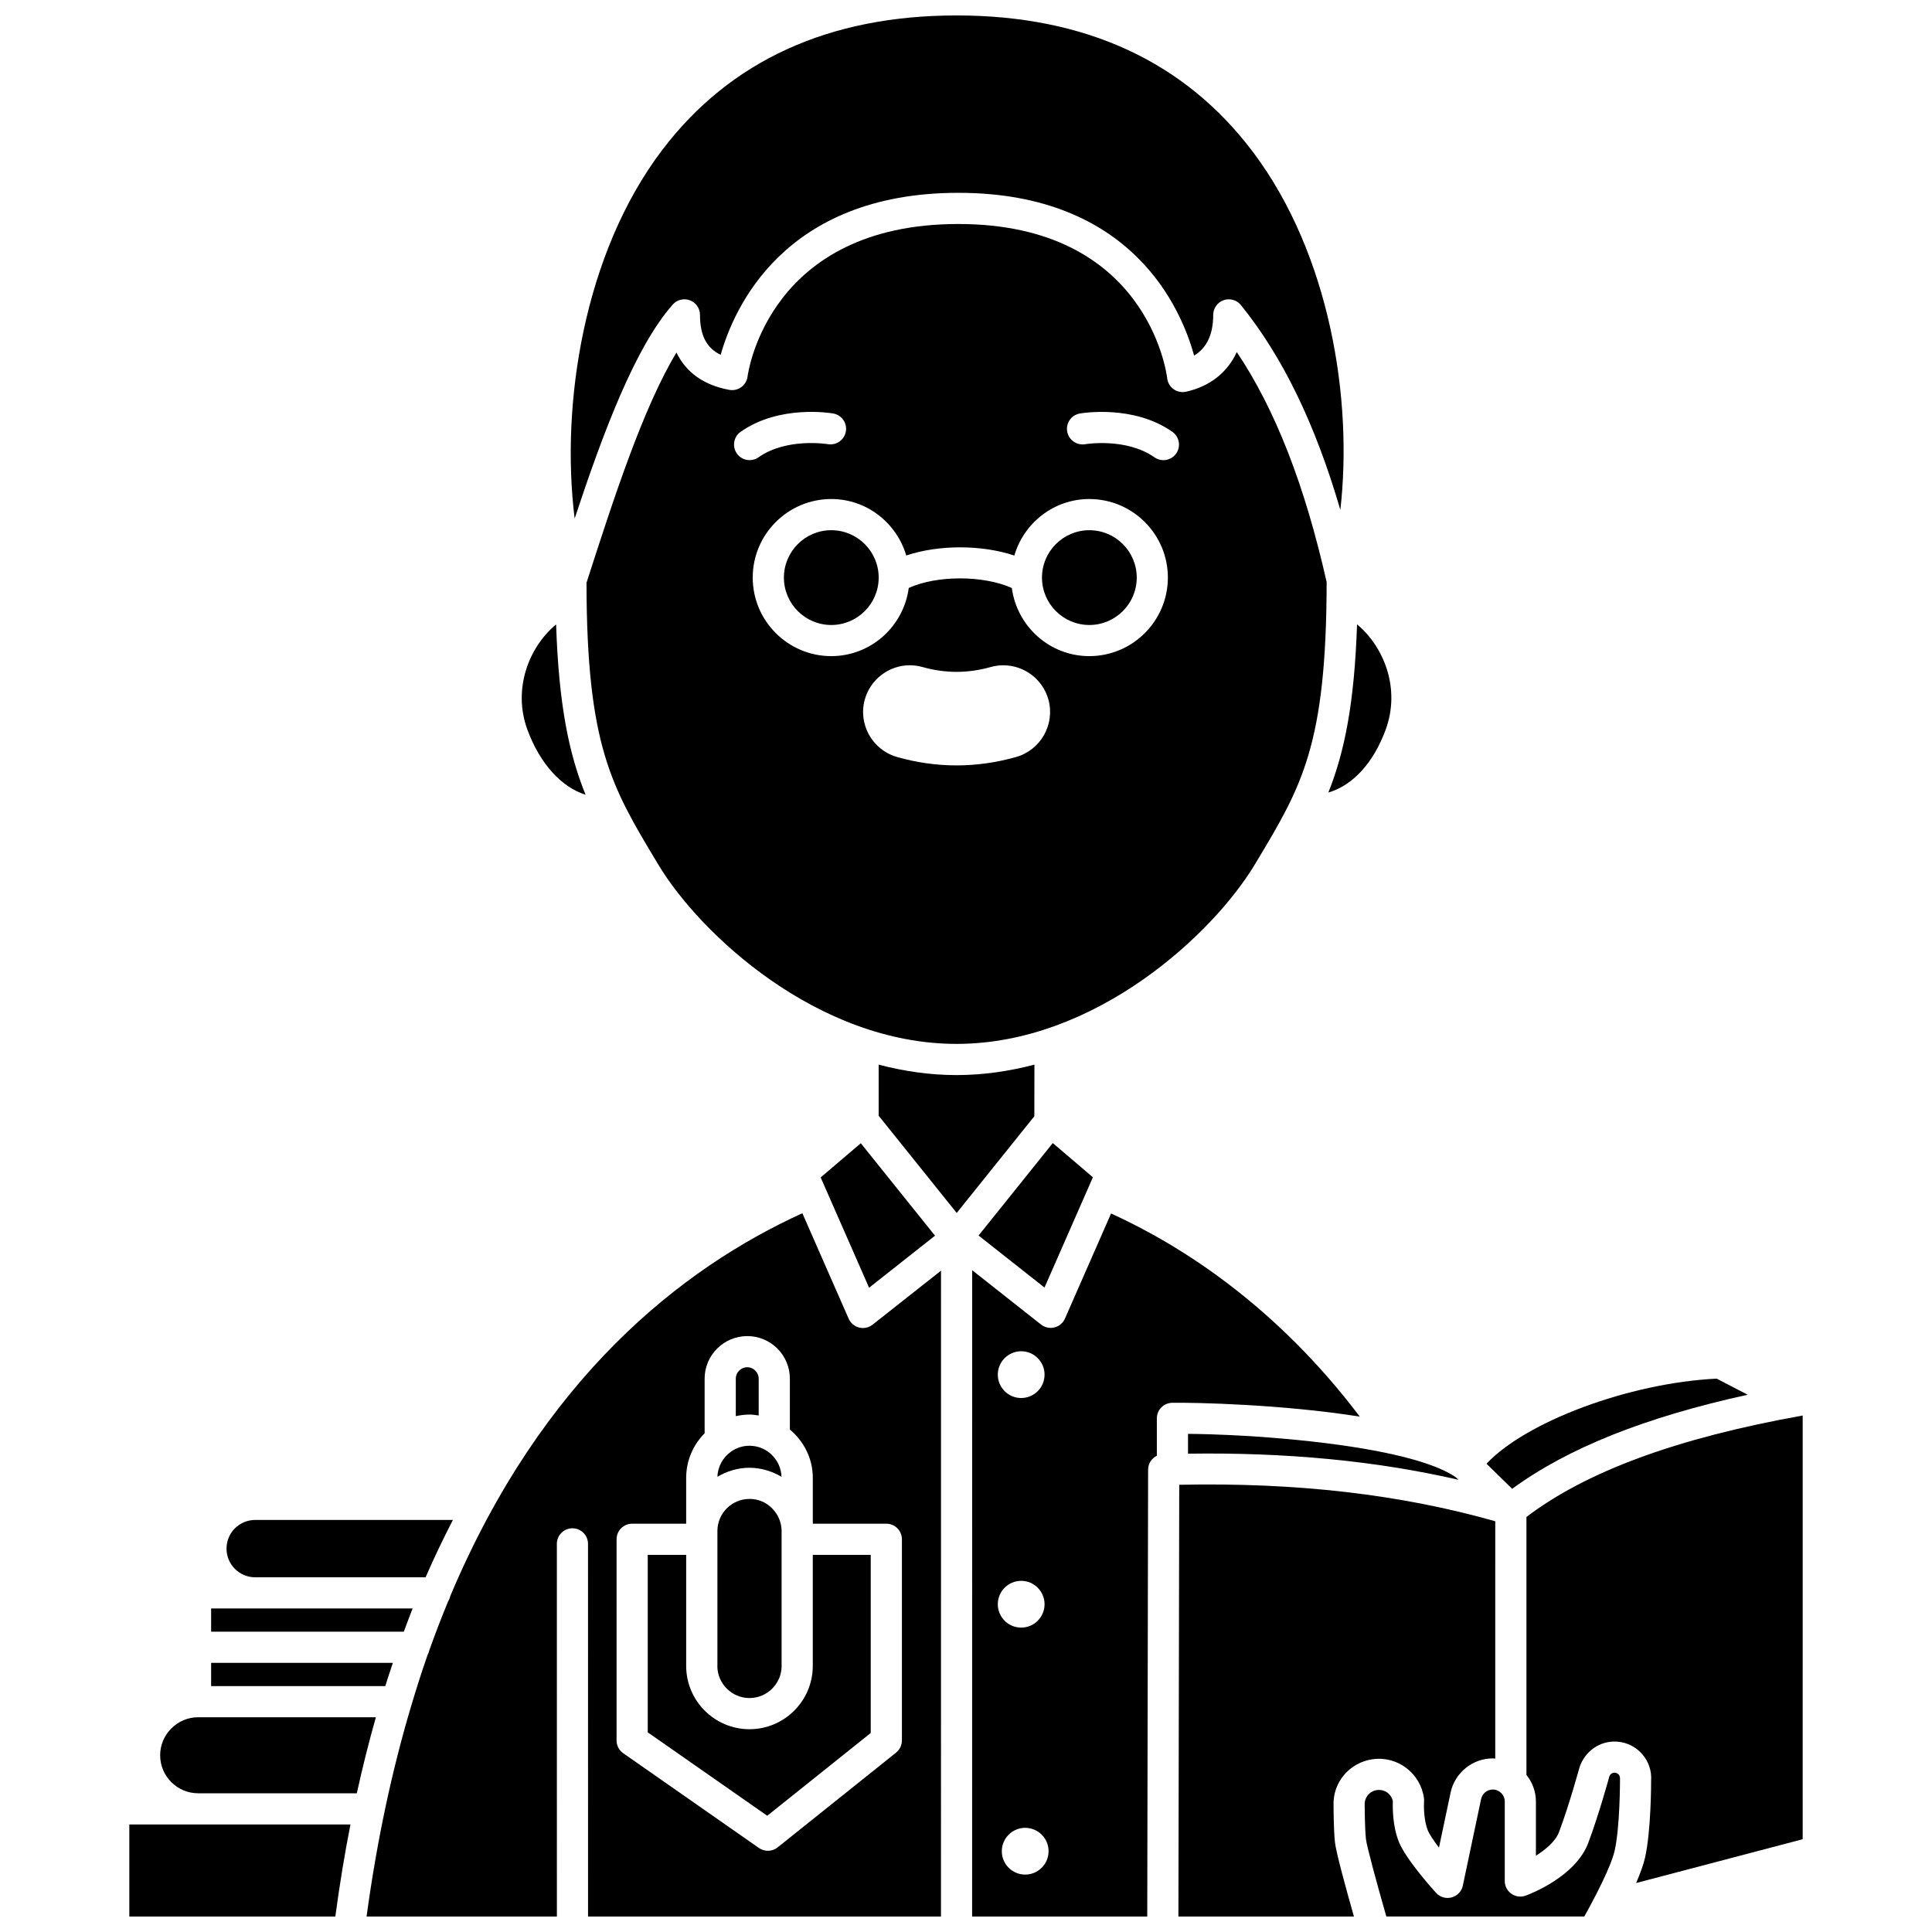 <?xml version="1.0" encoding="UTF-8"?>
<!-- Uploaded to: ICON Repo, www.iconrepo.com, Generator: ICON Repo Mixer Tools -->
<svg width="800px" height="800px" version="1.1" viewBox="144 144 512 512" xmlns="http://www.w3.org/2000/svg">
 <defs>
  <clipPath id="f">
   <path d="m241 465h153v186.9h-153z"/>
  </clipPath>
  <clipPath id="e">
   <path d="m295 148.09h206v133.91h-206z"/>
  </clipPath>
  <clipPath id="d">
   <path d="m456 537h85v114.9h-85z"/>
  </clipPath>
  <clipPath id="c">
   <path d="m178 627h59v24.902h-59z"/>
  </clipPath>
  <clipPath id="b">
   <path d="m505 613h69v38.902h-69z"/>
  </clipPath>
  <clipPath id="a">
   <path d="m401 465h104v186.9h-104z"/>
  </clipPath>
 </defs>
 <path d="m374.75 603.26v-47.203h-15.355v29.422c0 9.254-7.527 16.781-16.777 16.781s-16.777-7.527-16.777-16.781v-29.422h-10.184v47.031l31.668 22.105z"/>
 <path d="m351.11 535.37c-0.156-4.562-3.894-8.23-8.492-8.23-1.793 0-3.453 0.562-4.828 1.512-0.016 0.016-0.039 0.027-0.059 0.047-2.113 1.492-3.512 3.914-3.606 6.668 2.504-1.484 5.379-2.394 8.496-2.394 3.012 0.004 5.934 0.887 8.488 2.398z"/>
 <g clip-path="url(#f)">
  <path d="m291.58 651.9-0.008-98.758c0-2.281 1.848-4.129 4.129-4.129s4.129 1.852 4.129 4.129l0.008 98.758h93.531l0.008-171.16-18.133 14.312c-0.734 0.582-1.637 0.887-2.555 0.887-0.336 0-0.668-0.043-1-0.125-1.242-0.309-2.266-1.176-2.785-2.344l-12.27-27.949c-31.98 14.562-68.938 43.613-93.305 101.45-0.102 0.488-0.281 0.93-0.539 1.332-1.746 4.211-3.426 8.57-5.035 13.082-0.09 0.418-0.219 0.805-0.43 1.164-1.562 4.449-3.031 9.086-4.445 13.84-0.023 0.066-0.031 0.141-0.062 0.207-4.894 16.512-8.887 34.84-11.672 55.301h50.434zm15.82-99.977c0-2.281 1.848-4.129 4.129-4.129h14.312v-12.137c0-4.609 1.871-8.789 4.894-11.828v-14.48c0-6.215 5.074-11.273 11.316-11.273 6.215 0 11.27 5.059 11.27 11.273v13.492c3.684 3.082 6.082 7.652 6.082 12.816v12.137h19.484c2.285 0 4.129 1.852 4.129 4.129v53.312c0 1.254-0.57 2.441-1.547 3.227l-31.391 25.109c-0.754 0.602-1.664 0.906-2.582 0.906-0.824 0-1.652-0.246-2.363-0.742l-35.969-25.109c-1.105-0.773-1.766-2.035-1.766-3.387z"/>
 </g>
 <path d="m342.62 594c4.688 0 8.504-3.809 8.52-8.496 0-0.016-0.008-0.027-0.008-0.047v-35.723c0-2.223-0.898-4.363-2.531-6.023-1.57-1.598-3.691-2.481-5.973-2.481-4.691 0-8.508 3.816-8.508 8.508v35.723c0 0.023-0.012 0.047-0.016 0.074 0.031 4.668 3.836 8.465 8.516 8.465z"/>
 <path d="m577.59 643.02 44.137-11.605 0.004-112.29c-33.266 5.953-57.273 14.777-73.211 26.887v68.344c1.547 1.949 2.512 4.383 2.512 7.062v14.367c2.598-1.641 5.203-3.828 6.117-6.254 2.668-7.039 5.379-16.965 5.41-17.062 1.406-4.438 5.512-7.211 9.949-6.922 2.613 0.172 4.996 1.355 6.711 3.336 1.715 1.977 2.543 4.504 2.34 7.121 0.012 0.227 0.012 13.305-1.633 20.41-0.434 1.879-1.297 4.195-2.336 6.602z"/>
 <g clip-path="url(#e)">
  <path d="m296.29 281.41c7.531-22.723 15.984-45.355 25.988-56.695 1.137-1.293 2.961-1.738 4.559-1.133 1.605 0.605 2.668 2.148 2.668 3.867 0 5.398 1.723 8.785 5.484 10.578 3.379-12.02 16.59-42.926 62.992-42.926 46.055 0 59.09 30.766 62.469 43.141 3.363-2.035 5.066-5.648 5.066-10.793 0-1.75 1.102-3.309 2.75-3.894 1.652-0.582 3.492-0.066 4.59 1.297 11.027 13.633 19.707 31.488 26.348 54.273 3.363-29.367-2.809-67.633-22.969-94.598-18.078-24.176-44.566-36.434-78.734-36.434-33.785 0-60.012 11.98-77.973 35.613-20.809 27.379-27.004 67.457-23.238 97.703z"/>
 </g>
 <path d="m607.15 513.62-8.219-4.269c-23.207 1.133-50.559 11.414-60.992 22.551l6.801 6.652c14.691-10.777 35.254-18.996 62.41-24.934z"/>
 <g clip-path="url(#d)">
  <path d="m456.51 537.48-0.219 114.42h46.516c-1.902-6.695-4.762-17.039-5.035-19.703-0.367-3.598-0.367-9.523-0.367-9.77-0.23-6.062 4.246-11.387 10.414-12.219 6.559-0.91 12.648 3.738 13.539 10.305 0.039 0.277 0.047 0.562 0.027 0.844-0.086 1.262-0.066 5.125 1.004 7.711 0.434 1.062 1.574 2.75 2.953 4.574l3.078-14.582c1.113-5.254 5.816-9.07 11.184-9.07 0.223 0 0.434 0.055 0.652 0.066l0.004-62.906c-25.148-7.121-52.551-10.316-83.75-9.668z"/>
 </g>
 <g clip-path="url(#c)">
  <path d="m196.52 627.5h-18.25v24.406h54.594c1.137-8.48 2.477-16.609 4.012-24.406z"/>
 </g>
 <path d="m211.63 562h45.156c2.312-5.312 4.738-10.359 7.234-15.195l-52.391-0.004c-2.012 0-3.93 0.797-5.41 2.246-1.391 1.422-2.188 3.34-2.188 5.352-0.004 4.191 3.406 7.602 7.598 7.602z"/>
 <path d="m196.52 619.24h42.039c1.535-6.996 3.227-13.711 5.055-20.152h-47.094c-2.68 0-5.207 1.051-7.109 2.961-1.918 1.91-2.969 4.438-2.969 7.117 0 5.551 4.519 10.074 10.078 10.074z"/>
 <g clip-path="url(#b)">
  <path d="m573.32 615.68c0.055-0.859-0.191-1.223-0.34-1.395-0.148-0.172-0.477-0.465-1.008-0.5-0.672-0.047-1.285 0.371-1.488 1.016-0.07 0.262-2.801 10.238-5.602 17.648-3.34 8.82-15.207 13.422-16.547 13.914-1.277 0.465-2.68 0.281-3.785-0.488-1.109-0.773-1.773-2.035-1.773-3.387v-21.074c0-1.746-1.422-3.168-3.168-3.168-1.488 0-2.797 1.059-3.102 2.516l-4.84 22.941c-0.316 1.52-1.461 2.731-2.965 3.133-1.492 0.402-3.098-0.062-4.137-1.215-1.309-1.445-7.941-8.887-9.809-13.414-1.73-4.199-1.703-9.207-1.637-10.898-0.426-1.891-2.18-3.188-4.199-2.922-1.938 0.262-3.34 1.934-3.266 3.883 0.004 0.215 0.004 5.91 0.332 9.082 0.172 1.727 2.754 11.297 5.406 20.543h52.457c2.617-4.672 7.039-13.082 8.027-17.359 1.441-6.176 1.441-18.727 1.441-18.855z"/>
 </g>
 <path d="m345.06 519.12v-9.773c0-1.637-1.379-3.016-3.012-3.016-1.684 0-3.055 1.355-3.055 3.016v9.949c1.172-0.262 2.379-0.422 3.629-0.422 0.832-0.004 1.633 0.125 2.438 0.246z"/>
 <path d="m512.79 529.35c-0.039-0.008-0.07-0.016-0.105-0.023-17.031-3.742-40.5-5.25-53.852-5.336v5.25c26.094-0.379 49.719 1.891 71.629 6.902l-0.664-0.652c-3.594-2.504-9.703-4.523-17.008-6.141z"/>
 <path d="m199.95 590.83h46.152c0.652-2.086 1.328-4.125 2.012-6.152l-48.164-0.004z"/>
 <path d="m199.95 576.41h51.074c0.77-2.07 1.527-4.148 2.324-6.152h-53.398z"/>
 <path d="m432.52 458.52v-0.012l0.008-0.012 1.102-2.508-10.633-9.062-19.668 24.5 17.473 13.793z"/>
 <path d="m418.11 439.82 0.023-13.68c-6.629 1.738-13.531 2.766-20.641 2.766s-14.008-1.027-20.641-2.766v13.535l20.684 25.77z"/>
 <path d="m391.79 471.47-19.668-24.5-10.637 9.059 12.832 29.23z"/>
 <path d="m503.63 309.46c-0.695 21-3.344 33.914-7.602 44.57 6.371-1.848 11.914-7.746 15.191-16.664 3.977-10.82-0.41-21.93-7.59-27.906z"/>
 <path d="m364.3 284.51c-6.926 0-12.555 5.633-12.555 12.559 0 6.926 5.629 12.559 12.555 12.559s12.559-5.633 12.559-12.559c0-6.926-5.633-12.559-12.559-12.559z"/>
 <path d="m432.69 284.51c-6.926 0-12.555 5.633-12.555 12.559 0 6.926 5.629 12.559 12.555 12.559s12.559-5.633 12.559-12.559c0-6.926-5.633-12.559-12.559-12.559z"/>
 <g clip-path="url(#a)">
  <path d="m504.35 519.41c-22.109-29.234-47.117-45.246-65.902-53.828l-12.223 27.855c-0.516 1.172-1.539 2.039-2.785 2.344-0.332 0.082-0.664 0.125-1 0.125-0.922 0-1.82-0.305-2.555-0.887l-18.25-14.402-0.012 171.29h46.41l0.227-118.45c0.004-1.617 0.949-3.004 2.316-3.676v-9.895c0-2.246 1.801-4.086 4.043-4.129 6.16-0.109 29.191 0.41 49.73 3.656zm-89.727-17.312c3.418 0 6.195 2.773 6.195 6.195 0 3.418-2.773 6.195-6.195 6.195-3.418 0-6.195-2.773-6.195-6.195 0-3.418 2.777-6.195 6.195-6.195zm0 60.844c3.418 0 6.195 2.773 6.195 6.195 0 3.418-2.773 6.195-6.195 6.195-3.418 0-6.195-2.773-6.195-6.195s2.777-6.195 6.195-6.195zm1.062 77.844c-3.418 0-6.195-2.773-6.195-6.195 0-3.418 2.773-6.195 6.195-6.195 3.418 0 6.195 2.773 6.195 6.195s-2.777 6.195-6.195 6.195z"/>
 </g>
 <path d="m283.77 337.38c3.324 9.035 9.035 15.234 15.418 17.238-4.391-10.77-7.106-23.777-7.812-45.145-7.188 5.969-11.582 17.082-7.606 27.906z"/>
 <path d="m471.76 237.3c-2.469 5.391-7.133 9.121-13.457 10.512-1.137 0.25-2.332 0.004-3.281-0.672s-1.57-1.727-1.703-2.891c-0.203-1.656-5.5-40.887-55.348-40.887-49.895 0-55.641 38.773-55.859 40.426-0.148 1.117-0.75 2.137-1.66 2.801-0.914 0.664-2.055 0.934-3.172 0.73-6.734-1.223-11.5-4.641-14.008-9.895-8.863 14.637-16.746 38.988-23.844 61.02 0.066 43.059 6.617 54.012 18.469 73.75l0.547 0.91c11.023 18.379 42.242 47.539 79.047 47.539 36.805 0 68.023-29.168 79.051-47.551l0.562-0.934c11.863-19.77 18.418-30.711 18.469-73.898-5.785-25.68-13.605-45.742-23.812-60.961zm-132.48 26.895c-1.312-1.867-0.867-4.445 0.996-5.758 10.305-7.262 23.961-4.961 24.535-4.859 2.246 0.395 3.746 2.535 3.348 4.781-0.395 2.242-2.535 3.723-4.769 3.352-0.105-0.02-10.891-1.785-18.352 3.473-0.723 0.512-1.551 0.754-2.375 0.754-1.301 0.012-2.578-0.598-3.383-1.742zm73.984 80.422c-5.207 1.473-10.512 2.223-15.762 2.223-5.258 0-10.562-0.746-15.766-2.227-6.57-1.863-10.402-8.723-8.539-15.293 1.5-5.312 6.402-9.02 11.918-9.02 1.145 0 2.289 0.16 3.391 0.477 2.984 0.848 6.008 1.273 9 1.273 2.992 0 6.023-0.43 9.023-1.277 1.094-0.309 2.223-0.465 3.367-0.465 5.535 0 10.434 3.711 11.93 9.031 1.844 6.566-1.992 13.414-8.562 15.277zm19.414-26.738c-10.531 0-19.164-7.891-20.531-18.055-7.602-3.394-19.832-3.398-27.316-0.016-1.359 10.172-10 18.07-20.539 18.07-11.477 0-20.812-9.336-20.812-20.816s9.336-20.816 20.812-20.816c9.434 0 17.328 6.348 19.875 14.965 8.602-2.883 19.969-2.879 28.641 0.012 2.539-8.625 10.441-14.977 19.875-14.977 11.477 0 20.816 9.336 20.816 20.816-0.004 11.477-9.34 20.816-20.82 20.816zm23.012-53.684c-0.801 1.141-2.082 1.75-3.379 1.75-0.82 0-1.648-0.242-2.375-0.754-7.465-5.258-18.242-3.496-18.352-3.473-2.207 0.383-4.383-1.117-4.769-3.367-0.387-2.242 1.105-4.379 3.348-4.769 0.578-0.102 14.223-2.402 24.535 4.859 1.859 1.316 2.305 3.894 0.992 5.754z"/>
</svg>